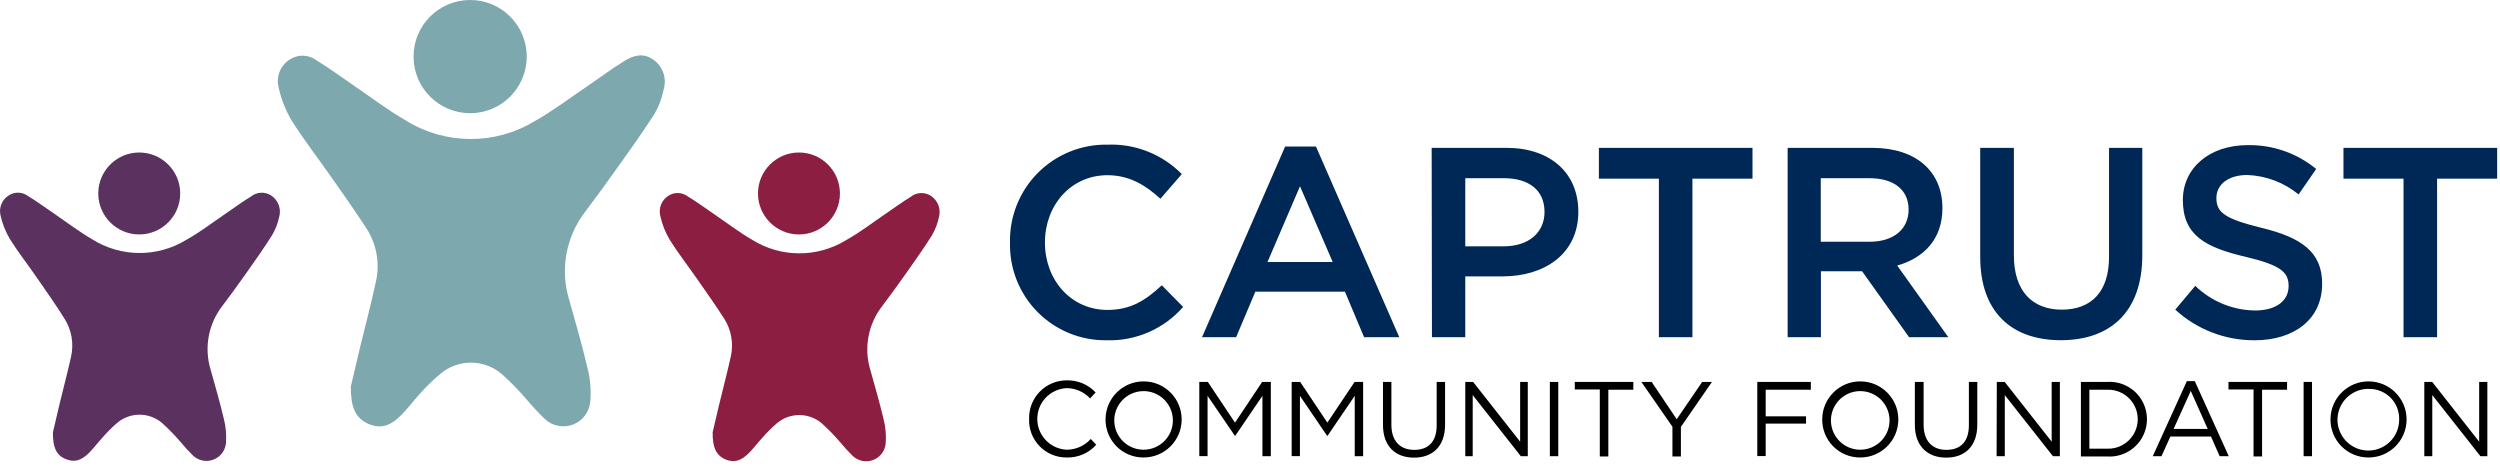 <svg xmlns="http://www.w3.org/2000/svg" width="180" height="34" viewBox="0 0 180 34">
    <g fill="none">
        <circle cx="33.85" cy="4.075" r="4.075" fill="#7DA8AE"/>
        <path fill="#7DA8AE" d="M25.26 27.83c.14-.59.38-1.635.63-2.68.395-1.625.825-3.24 1.175-4.87.302-1.324.053-2.714-.69-3.85-.875-1.34-1.79-2.64-2.7-3.93-.91-1.29-1.87-2.535-2.705-3.87-.417-.721-.723-1.502-.905-2.315-.21-.784.12-1.613.81-2.04.592-.381 1.36-.351 1.92.075.87.525 1.69 1.135 2.53 1.705 1.29.875 2.525 1.83 3.87 2.605 2.84 1.775 6.436 1.8 9.3.065 1.365-.77 2.625-1.735 3.93-2.615.845-.57 1.655-1.185 2.525-1.715C45.575 4 46.285 3.78 47 4.27c.71.47 1.028 1.35.785 2.165-.122.624-.347 1.224-.665 1.775-.835 1.29-1.725 2.55-2.62 3.79-.753 1.073-1.528 2.137-2.325 3.19C40.74 17.017 40.3 19.435 41 21.65c.45 1.61.92 3.22 1.3 4.845.203.788.27 1.604.2 2.415-.061.748-.547 1.394-1.25 1.66-.701.266-1.493.105-2.035-.415-.445-.43-.867-.882-1.265-1.355-.566-.666-1.178-1.293-1.83-1.875-1.276-1.085-3.15-1.085-4.425 0-.538.45-1.04.941-1.5 1.47-.435.47-.815 1-1.26 1.445-.84.865-1.54 1.05-2.405.68-.955-.415-1.28-1.22-1.27-2.69z"/>
        <circle cx="57.525" cy="13.93" r="2.95" fill="#8B1E41"/>
        <path fill="#8B1E41" d="M51.31 31.125c.1-.43.275-1.185.455-1.94.28-1.175.595-2.345.85-3.5.218-.958.038-1.963-.5-2.785-.625-.97-1.295-1.91-1.955-2.86-.66-.95-1.355-1.835-1.955-2.8-.306-.52-.529-1.086-.66-1.675-.15-.568.089-1.168.59-1.475.429-.276.985-.254 1.39.055.63.38 1.22.82 1.83 1.23.93.635 1.83 1.325 2.8 1.89 2.055 1.284 4.658 1.301 6.73.045 1-.555 1.905-1.255 2.845-1.895.61-.41 1.2-.855 1.83-1.235.42-.342 1.011-.374 1.465-.08.515.339.746.975.57 1.565-.096.453-.265.887-.5 1.285-.59.94-1.235 1.845-1.875 2.755-.545.775-1.11 1.545-1.68 2.305-1.04 1.317-1.364 3.063-.865 4.665.325 1.165.665 2.33.94 3.5.148.569.2 1.159.155 1.745-.046.541-.398 1.008-.906 1.2-.508.192-1.082.076-1.474-.3-.322-.317-.627-.651-.915-1-.41-.48-.854-.933-1.325-1.355-.928-.775-2.277-.775-3.205 0-.382.33-.74.688-1.07 1.07-.315.335-.59.71-.91 1.04-.61.63-1.115.76-1.74.5-.69-.305-.925-.885-.915-1.95z"/>
        <circle cx="10.025" cy="13.93" r="2.95" fill="#5B325F"/>
        <path fill="#5B325F" d="M3.81 31.125c.1-.43.275-1.185.455-1.94.28-1.175.595-2.345.85-3.5.218-.958.038-1.963-.5-2.785C4 21.905 3.32 20.965 2.66 20 2 19.035 1.305 18.165.705 17.2c-.304-.516-.527-1.076-.66-1.66-.15-.568.089-1.168.59-1.475.429-.276.985-.254 1.39.055.63.38 1.22.82 1.83 1.23.93.635 1.83 1.325 2.8 1.89 2.055 1.284 4.658 1.301 6.73.045 1-.555 1.905-1.255 2.845-1.895.61-.41 1.2-.855 1.83-1.235.42-.342 1.011-.374 1.465-.08.515.339.746.975.57 1.565-.096.453-.265.887-.5 1.285-.59.94-1.235 1.845-1.875 2.755-.545.775-1.11 1.545-1.68 2.305-1.04 1.317-1.364 3.063-.865 4.665.325 1.165.665 2.33.94 3.5.148.569.2 1.159.155 1.745-.046.541-.398 1.008-.906 1.2-.508.192-1.082.076-1.474-.3-.322-.317-.627-.651-.915-1-.41-.48-.854-.933-1.325-1.355-.928-.775-2.277-.775-3.205 0-.382.33-.74.688-1.07 1.07-.315.335-.59.71-.91 1.04-.61.63-1.115.76-1.74.5-.69-.28-.925-.86-.915-1.925z"/>
        <path fill="#002856" d="M72.72 17.465c-.041-1.88.686-3.694 2.014-5.025 1.328-1.33 3.141-2.062 5.021-2.025 1.997-.075 3.934.695 5.335 2.12l-1.54 1.775c-1.09-1-2.26-1.695-3.815-1.695-2.61 0-4.5 2.14-4.5 4.85 0 2.71 1.89 4.85 4.5 4.85 1.675 0 2.745-.685 3.915-1.775l1.535 1.56c-1.39 1.59-3.42 2.471-5.53 2.4-1.863.02-3.653-.719-4.961-2.045-1.308-1.327-2.02-3.128-1.974-4.99zM92.53 10.55h2.22l6 13.73h-2.535L96.835 21h-6.45L89 24.28h-2.455l5.985-13.73zm3.425 8.315L93.6 13.41l-2.34 5.455h4.695zM103.08 10.645h5.38c3.175 0 5.18 1.815 5.18 4.6 0 3.055-2.455 4.655-5.455 4.655H105.5v4.38h-2.4l-.02-13.635zm5.185 7.09c1.81 0 2.94-1 2.94-2.47 0-1.6-1.15-2.435-2.94-2.435H105.5v4.905h2.765zM119.44 12.865L115.12 12.865 115.12 10.645 126.18 10.645 126.18 12.865 121.855 12.865 121.855 24.28 119.44 24.28zM128.71 10.645h6.08c3.195 0 5.065 1.715 5.065 4.345 0 2.24-1.345 3.585-3.255 4.13l3.68 5.16h-2.825l-3.385-4.75h-2.965v4.75h-2.395V10.645zm5.905 6.76c1.71 0 2.805-.895 2.805-2.315s-1.055-2.26-2.825-2.26h-3.5v4.575h3.52zM142.575 18.5v-7.855H145V18.4c0 2.53 1.305 3.895 3.445 3.895 2.14 0 3.405-1.295 3.405-3.795v-7.855h2.395v7.735c0 4.07-2.3 6.115-5.865 6.115-3.565 0-5.805-2.045-5.805-5.995zM156.62 22.295l1.44-1.715c1.155 1.121 2.696 1.757 4.305 1.775 1.5 0 2.415-.685 2.415-1.755 0-1-.545-1.5-3.08-2.105-2.9-.68-4.535-1.54-4.535-4.09 0-2.335 1.945-3.955 4.655-3.955 1.8-.036 3.554.572 4.945 1.715L165.5 14c-1.047-.859-2.347-1.35-3.7-1.4-1.405 0-2.22.72-2.22 1.655 0 1.05.62 1.5 3.235 2.145 2.88.7 4.38 1.73 4.38 4.03 0 2.55-2 4.07-4.87 4.07-2.111.009-4.149-.778-5.705-2.205zM173.055 12.865L168.73 12.865 168.73 10.645 179.795 10.645 179.795 12.865 175.47 12.865 175.47 24.28 173.055 24.28z"/>
        <path fill="#000" d="M74.095 30.165c-.02-.732.257-1.441.769-1.965.511-.524 1.214-.818 1.946-.815.784-.017 1.538.3 2.075.87l-.4.43c-.436-.468-1.045-.736-1.685-.74-1.184.056-2.115 1.032-2.115 2.218 0 1.185.931 2.16 2.115 2.217.662-.001 1.292-.283 1.735-.775l.395.42c-.545.607-1.33.942-2.145.915-.73.003-1.428-.291-1.936-.815-.508-.523-.78-1.231-.754-1.96zM79.6 30.165c.02-1.51 1.256-2.72 2.766-2.705 1.51.015 2.724 1.248 2.714 2.758-.01 1.51-1.24 2.727-2.75 2.722-.733.003-1.436-.29-1.95-.812-.513-.523-.795-1.23-.78-1.963zm4.845 0c-.057-1.151-1.028-2.043-2.18-2.004-1.152.04-2.059.997-2.037 2.149.022 1.152.964 2.074 2.117 2.07.577-.002 1.127-.24 1.524-.658.397-.419.605-.981.576-1.557zM86.35 27.5L86.965 27.5 88.92 30.43 90.875 27.5 91.5 27.5 91.5 32.845 90.895 32.845 90.895 28.5 88.94 31.375 88.91 31.375 86.945 28.5 86.945 32.84 86.35 32.84zM93 27.5L93.615 27.5 95.57 30.43 97.53 27.5 98.145 27.5 98.145 32.845 97.54 32.845 97.54 28.5 95.585 31.375 95.55 31.375 93.595 28.5 93.595 32.84 93 32.84zM99.575 30.6v-3.1h.605v3.08c0 1.16.615 1.81 1.645 1.81s1.615-.595 1.615-1.77V27.5h.605v3.075c0 1.565-.895 2.375-2.24 2.375-1.345 0-2.23-.83-2.23-2.35zM105.5 27.5L106.065 27.5 109.45 31.8 109.45 27.5 110 27.5 110 32.845 109.5 32.845 106.035 28.445 106.035 32.845 105.5 32.845zM111.59 27.5L112.195 27.5 112.195 32.845 111.59 32.845zM115.185 28.04L113.385 28.04 113.385 27.5 117.6 27.5 117.6 28.06 115.8 28.06 115.8 32.865 115.185 32.865zM120.415 30.725L118.18 27.5 118.92 27.5 120.725 30.185 122.555 27.5 123.26 27.5 121.025 30.735 121.025 32.865 120.415 32.865zM126.525 27.5L130.38 27.5 130.38 28.06 127.13 28.06 127.13 29.975 130.035 29.975 130.035 30.5 127.13 30.5 127.13 32.835 126.525 32.835zM131.2 30.165c.02-1.51 1.256-2.72 2.766-2.705 1.51.015 2.724 1.248 2.714 2.758-.01 1.51-1.24 2.727-2.75 2.722-.733.003-1.436-.29-1.95-.812-.513-.523-.795-1.23-.78-1.963zm4.845 0c-.057-1.151-1.028-2.043-2.18-2.004-1.152.04-2.059.997-2.037 2.149.022 1.152.964 2.074 2.117 2.07.577-.002 1.127-.24 1.524-.658.397-.419.605-.981.576-1.557zM137.87 30.6v-3.1h.63v3.08c0 1.16.615 1.81 1.64 1.81s1.62-.595 1.62-1.77V27.5h.605v3.075c0 1.565-.9 2.375-2.24 2.375-1.34 0-2.255-.83-2.255-2.35zM143.77 27.5L144.34 27.5 147.72 31.8 147.72 27.5 148.31 27.5 148.31 32.845 147.81 32.845 144.345 28.445 144.345 32.845 143.755 32.845zM149.825 27.5h1.865c1.006-.075 1.97.419 2.496 1.28s.526 1.944 0 2.805c-.526.861-1.49 1.355-2.496 1.28h-1.865V27.5zm1.865 4.805c.783.038 1.523-.358 1.926-1.03.403-.673.403-1.512 0-2.185-.403-.672-1.143-1.068-1.926-1.03h-1.255v4.245h1.255zM157.455 27.44h.57l2.445 5.405h-.655l-.625-1.415h-2.925l-.635 1.415H155l2.455-5.405zm1.5 3.445l-1.22-2.74-1.235 2.74h2.455zM162.255 28.04L160.45 28.04 160.45 27.5 164.67 27.5 164.67 28.06 162.87 28.06 162.87 32.865 162.255 32.865zM165.86 27.5L166.465 27.5 166.465 32.845 165.86 32.845zM167.795 30.165c.02-1.51 1.256-2.72 2.766-2.705 1.51.015 2.724 1.248 2.714 2.758-.01 1.51-1.24 2.727-2.75 2.722-.732.001-1.434-.292-1.948-.814s-.795-1.229-.782-1.961zm4.945.057c.022-.578-.191-1.14-.59-1.558-.4-.418-.952-.657-1.53-.662-.906-.04-1.746.474-2.12 1.3-.376.825-.212 1.795.415 2.451.626.656 1.588.865 2.43.528.842-.337 1.394-1.152 1.395-2.059zM174.55 27.5L175.12 27.5 178.5 31.8 178.5 27.5 179.09 27.5 179.09 32.845 178.59 32.845 175.125 28.445 175.125 32.845 174.55 32.845z"/>
    </g>
</svg>
